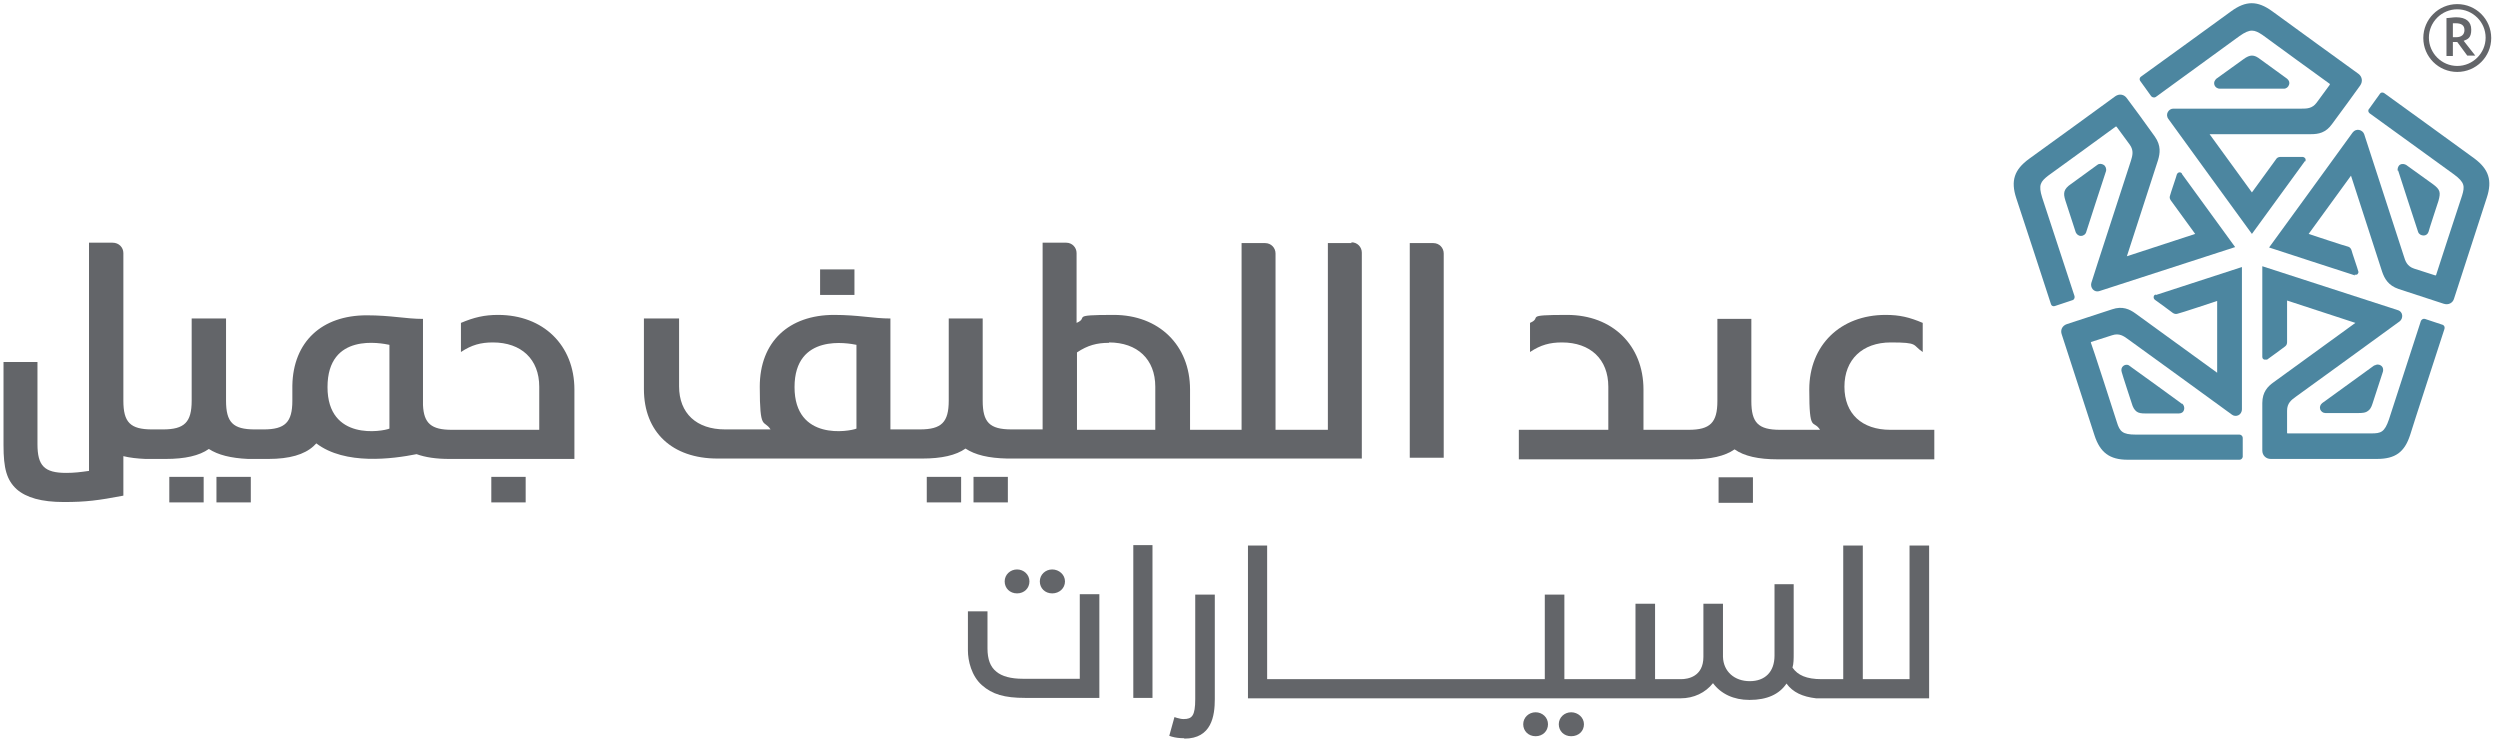 <?xml version="1.0" encoding="utf-8"?>
<svg xmlns="http://www.w3.org/2000/svg" fill="none" height="70" viewBox="0 0 236 70" width="236">
<g clip-path="url(#clip0_192_1225)">
<path d="M96.01 56.016C95.331 56.016 94.841 55.526 94.841 54.886C94.841 54.246 95.369 53.756 96.01 53.756C96.651 53.756 97.179 54.246 97.179 54.886C97.179 55.526 96.689 56.016 96.01 56.016Z" fill="#636569"/>
<path d="M103.816 65.883H96.802C94.803 65.883 93.672 65.544 92.691 64.678C91.71 63.812 91.371 62.381 91.371 61.402V57.711H93.219V61.213C93.219 62.23 93.483 62.946 94.049 63.398C94.577 63.85 95.444 64.076 96.538 64.076H101.931V56.091H103.779V65.883H103.816Z" fill="#636569"/>
<path d="M99.329 56.016C98.65 56.016 98.159 55.526 98.159 54.886C98.159 54.246 98.687 53.756 99.329 53.756C99.97 53.756 100.535 54.246 100.535 54.886C100.535 55.526 100.007 56.016 99.329 56.016Z" fill="#636569"/>
<path d="M108.795 65.883H106.984V51.459H108.795V65.883Z" fill="#636569"/>
<path d="M111.774 69.687C111.397 69.687 110.982 69.65 110.605 69.537L110.379 69.461L110.869 67.691L111.095 67.767C111.397 67.842 111.51 67.879 111.736 67.879C112.528 67.879 112.83 67.578 112.83 65.996V56.129H114.678V65.996C114.678 67.578 114.376 69.725 111.812 69.725L111.774 69.687Z" fill="#636569"/>
<path d="M144.961 69.499C144.283 69.499 143.792 69.009 143.792 68.369C143.792 67.729 144.32 67.239 144.961 67.239C145.603 67.239 146.131 67.729 146.131 68.369C146.131 69.009 145.64 69.499 144.961 69.499Z" fill="#636569"/>
<path d="M148.318 69.499C147.639 69.499 147.149 69.009 147.149 68.369C147.149 67.729 147.677 67.239 148.318 67.239C148.959 67.239 149.525 67.729 149.525 68.369C149.525 69.009 149.034 69.499 148.318 69.499Z" fill="#636569"/>
<path d="M165.138 66.072C163.667 66.072 162.46 65.507 161.706 64.49C160.99 65.394 159.896 65.921 158.651 65.921H117.808V51.496H119.618V64.113H145.829V56.129H147.677V64.113H154.39V56.995H156.238V64.113H158.689C159.33 64.113 160.801 63.887 160.801 62.004V56.995H162.649V62.004C162.687 63.398 163.743 64.302 165.176 64.302C166.609 64.302 167.514 63.435 167.514 61.891V55.15H169.324V61.665C169.324 62.193 169.324 62.645 169.211 63.021C169.701 63.737 170.531 64.113 171.964 64.113H174.001V51.496H175.849V64.113H180.261V51.496H182.109V65.921H171.436C170.154 65.77 169.249 65.356 168.645 64.528C167.966 65.544 166.797 66.072 165.176 66.072H165.138Z" fill="#636569"/>
<path d="M135.307 22.948H133.082V43.211H136.287V23.927C136.287 23.4 135.873 22.948 135.307 22.948Z" fill="#636569"/>
<path d="M80.66 25.434H77.417V27.844H80.66C80.66 27.844 80.66 25.886 80.66 25.434Z" fill="#636569"/>
<path d="M165.477 45.056H162.234V47.466H165.477V45.056Z" fill="#636569"/>
<path d="M46.379 47.429H49.623C49.623 47.429 49.623 45.47 49.623 45.018H46.379V47.429Z" fill="#636569"/>
<path d="M15.982 47.429H19.226C19.226 47.429 19.226 45.47 19.226 45.018H15.982V47.429Z" fill="#636569"/>
<path d="M20.433 47.429H23.676C23.676 47.429 23.676 45.47 23.676 45.018H20.433V47.429Z" fill="#636569"/>
<path d="M87.487 47.429H90.73C90.73 47.429 90.73 45.47 90.73 45.018H87.487V47.429Z" fill="#636569"/>
<path d="M91.899 47.429H95.142C95.142 47.429 95.142 45.47 95.142 45.018H91.899V47.429Z" fill="#636569"/>
<path d="M178.451 40.574C175.773 40.574 174.114 39.068 174.114 36.507C174.114 33.946 175.811 32.326 178.488 32.326C181.166 32.326 180.487 32.552 181.505 33.23V30.48C180.261 29.953 179.318 29.727 177.998 29.727C173.737 29.727 170.795 32.59 170.795 36.77C170.795 40.951 171.172 39.557 171.813 40.574H168.042C165.968 40.574 165.327 39.896 165.327 37.862V30.104H162.121V37.862C162.121 39.896 161.442 40.574 159.406 40.574H155.144V36.77C155.144 32.59 152.202 29.727 147.941 29.727C143.679 29.727 145.678 29.953 144.433 30.48V33.23C145.452 32.552 146.319 32.326 147.451 32.326C150.128 32.326 151.825 33.908 151.825 36.507V40.574H143.378V43.361H159.67C161.48 43.361 162.837 43.06 163.743 42.42C164.648 43.06 166.005 43.361 167.816 43.361H182.599V40.574H178.488H178.451Z" fill="#636569"/>
<path d="M104.684 32.326C107.361 32.326 109.059 33.908 109.059 36.506V40.574H101.667V33.267C102.685 32.59 103.552 32.364 104.684 32.364M80.849 32.514V40.461C80.208 40.725 75.004 41.666 75.004 36.544C75.004 31.422 80.095 32.401 80.849 32.552M127.576 22.948H125.351V40.574H120.41V23.927C120.41 23.4 119.995 22.948 119.43 22.948H117.205V40.574H112.34V36.77C112.34 32.59 109.398 29.727 105.136 29.727C100.875 29.727 102.874 29.953 101.629 30.48V23.89C101.629 23.362 101.214 22.91 100.649 22.91H98.423V40.536H95.482C93.408 40.536 92.766 39.858 92.766 37.825V30.066H89.561V37.825C89.561 39.858 88.882 40.536 86.846 40.536H84.055V30.066C82.433 30.066 81.038 29.727 78.737 29.727C74.476 29.727 71.722 32.251 71.722 36.506C71.722 40.762 72.1 39.557 72.741 40.536H68.442C65.764 40.536 64.105 39.03 64.105 36.469V30.066H60.786V36.732C60.786 40.8 63.463 43.286 67.725 43.286H87.072C88.882 43.286 90.24 42.984 91.145 42.344C92.05 42.947 93.332 43.248 95.067 43.286H128.556V23.852C128.556 23.325 128.141 22.873 127.576 22.873" fill="#636569"/>
<path d="M30.917 36.544C30.917 31.347 36.008 32.401 36.762 32.552V36.733V38.013C36.762 38.239 36.762 38.428 36.762 38.616V40.461C36.121 40.725 30.917 41.666 30.917 36.544ZM47.02 29.727C45.738 29.727 44.758 29.953 43.513 30.481V33.23C44.531 32.552 45.399 32.326 46.53 32.326C49.208 32.326 50.905 33.908 50.905 36.507V40.574H42.646C40.722 40.574 40.006 39.972 39.93 38.239V30.104C38.309 30.104 36.913 29.765 34.613 29.765C30.389 29.765 27.674 32.251 27.598 36.394V37.825C27.598 39.859 26.919 40.537 24.883 40.537H24.053C21.979 40.537 21.338 39.859 21.338 37.825V30.066C20.998 30.066 20.357 30.066 19.716 30.066C19.075 30.066 18.472 30.066 18.094 30.066V37.825C18.094 39.859 17.416 40.537 15.379 40.537H14.361C12.287 40.537 11.646 39.859 11.646 37.825V23.89C11.646 23.362 11.231 22.91 10.627 22.91H8.402V44.453C7.61 44.566 7.007 44.642 6.252 44.642C4.178 44.642 3.537 43.964 3.537 41.93V34.172C2.707 34.172 0.332 34.172 0.332 34.172V42.043C0.332 44.227 0.633 45.32 1.576 46.186C2.481 46.977 3.914 47.391 6.026 47.391C8.138 47.391 9.27 47.24 11.646 46.789V43.06C12.249 43.211 12.928 43.286 13.72 43.324H15.643C17.453 43.324 18.811 43.022 19.716 42.382C20.584 42.947 21.79 43.248 23.412 43.324H25.335C27.334 43.324 28.73 42.909 29.597 42.118C29.672 42.043 29.785 41.93 29.861 41.855C32.576 43.926 37.064 43.324 39.327 42.872C40.157 43.173 41.175 43.324 42.419 43.324H54.224V36.77C54.224 32.59 51.282 29.727 47.02 29.727Z" fill="#636569"/>
<path d="M205.981 38.088C206.132 38.201 206.245 38.427 206.17 38.691C206.094 38.955 205.868 39.03 205.68 39.03H202.512C202.135 39.03 201.871 38.992 201.682 38.842C201.493 38.691 201.343 38.465 201.229 38.051C201.229 38.051 200.324 35.301 200.287 35.113C200.211 34.887 200.287 34.661 200.437 34.548C200.626 34.397 200.89 34.397 201.041 34.548C201.229 34.661 205.981 38.126 205.981 38.126V38.088Z" fill="#4C86A0"/>
<path d="M203.492 27.806C203.341 27.844 203.304 27.957 203.304 28.07C203.304 28.183 203.379 28.258 203.417 28.296C203.492 28.334 204.963 29.426 205.114 29.539C205.265 29.652 205.453 29.652 205.566 29.614C205.68 29.614 209.3 28.409 209.3 28.409V35.188C209.3 35.188 202.097 29.953 201.569 29.577C201.041 29.2 200.362 28.861 199.382 29.2C198.326 29.539 195.572 30.443 195.12 30.593C194.667 30.744 194.479 31.158 194.63 31.573C194.743 31.912 197.496 40.386 197.722 41.101C198.25 42.721 199.155 43.399 200.852 43.399C201.267 43.399 211.412 43.399 211.412 43.399C211.563 43.399 211.676 43.286 211.714 43.135V41.327C211.714 41.177 211.563 41.026 211.412 41.026H201.607C200.362 41.026 200.098 40.725 199.834 39.858C199.645 39.256 197.42 32.364 197.383 32.364V32.288C197.383 32.288 198.703 31.874 199.382 31.648C200.06 31.422 200.475 31.723 200.89 32.025C201.305 32.326 210.356 38.879 210.695 39.143C211.035 39.407 211.638 39.218 211.638 38.616C211.638 38.013 211.638 25.208 211.638 25.208C211.638 25.208 203.643 27.806 203.53 27.844L203.492 27.806Z" fill="#4C86A0"/>
<path d="M209.526 8.373C209.375 8.373 209.112 8.26 209.036 7.996C208.961 7.732 209.112 7.544 209.225 7.431L211.789 5.585C212.091 5.36 212.355 5.247 212.581 5.247C212.845 5.247 213.071 5.36 213.411 5.623C213.411 5.623 215.749 7.318 215.9 7.431C216.088 7.582 216.164 7.808 216.088 7.996C216.013 8.222 215.824 8.373 215.598 8.373C215.372 8.373 209.489 8.373 209.489 8.373H209.526Z" fill="#4C86A0"/>
<path d="M217.597 15.265C217.672 15.152 217.672 15.039 217.597 14.926C217.522 14.851 217.446 14.813 217.371 14.813C217.295 14.813 215.447 14.813 215.259 14.813C215.07 14.813 214.919 14.926 214.882 15.001C214.806 15.114 212.581 18.165 212.581 18.165L208.584 12.666C208.584 12.666 217.484 12.666 218.163 12.666C218.841 12.666 219.558 12.553 220.161 11.687C220.84 10.783 222.537 8.448 222.801 8.071C223.065 7.695 222.99 7.243 222.651 6.979C222.349 6.753 215.146 1.556 214.504 1.066C213.109 0.049 212.015 0.049 210.62 1.066C210.281 1.33 202.097 7.243 202.097 7.243C201.984 7.318 201.946 7.506 202.021 7.619L203.077 9.088C203.191 9.201 203.341 9.239 203.492 9.163L211.412 3.401C212.43 2.685 212.807 2.798 213.562 3.288C214.052 3.665 219.935 7.921 219.935 7.921C219.935 7.921 219.935 7.958 219.935 7.996C219.935 7.996 219.105 9.126 218.691 9.691C218.276 10.256 217.748 10.256 217.258 10.256C216.73 10.256 205.566 10.256 205.152 10.256C204.737 10.256 204.36 10.783 204.699 11.235C205.038 11.725 212.581 22.082 212.581 22.082C212.581 22.082 217.522 15.302 217.597 15.19V15.265Z" fill="#4C86A0"/>
<path d="M196.93 21.931C196.892 22.082 196.704 22.27 196.44 22.27C196.176 22.27 196.025 22.082 195.95 21.931L194.969 18.918C194.856 18.541 194.818 18.315 194.894 18.052C194.969 17.826 195.158 17.6 195.497 17.374C195.497 17.374 197.835 15.679 197.986 15.566C198.175 15.415 198.401 15.453 198.59 15.566C198.778 15.679 198.854 15.943 198.816 16.131C198.74 16.319 196.93 21.931 196.93 21.931Z" fill="#4C86A0"/>
<path d="M205.981 16.395C205.906 16.282 205.793 16.244 205.68 16.282C205.566 16.319 205.529 16.395 205.491 16.47C205.491 16.545 204.888 18.278 204.85 18.466C204.774 18.654 204.85 18.805 204.925 18.918C205.001 19.031 207.226 22.082 207.226 22.082L200.777 24.191C200.777 24.191 203.53 15.717 203.719 15.114C203.907 14.474 204.02 13.758 203.417 12.892C202.776 11.988 201.079 9.653 200.777 9.276C200.513 8.9 200.06 8.824 199.683 9.088C199.382 9.314 192.178 14.549 191.537 15.001C190.142 16.018 189.802 17.073 190.33 18.692C190.481 19.106 193.611 28.71 193.611 28.71C193.649 28.861 193.8 28.936 193.951 28.899L195.648 28.334C195.799 28.296 195.874 28.108 195.836 27.957L192.782 18.654C192.405 17.449 192.631 17.148 193.347 16.583C193.838 16.244 199.721 11.95 199.721 11.95C199.721 11.95 199.759 11.95 199.796 11.95C199.796 11.95 200.626 13.08 201.041 13.645C201.456 14.21 201.305 14.7 201.154 15.189C201.003 15.679 197.534 26.3 197.42 26.714C197.307 27.128 197.647 27.656 198.212 27.468C198.778 27.279 210.997 23.325 210.997 23.325C210.997 23.325 206.057 16.545 205.981 16.432V16.395Z" fill="#4C86A0"/>
<path d="M224.159 34.51C224.31 34.397 224.536 34.36 224.762 34.51C224.989 34.661 224.989 34.925 224.951 35.075L223.97 38.088C223.857 38.465 223.707 38.691 223.518 38.804C223.329 38.955 223.065 38.992 222.613 38.992C222.613 38.992 219.709 38.992 219.52 38.992C219.294 38.992 219.106 38.842 219.03 38.653C218.955 38.427 219.03 38.201 219.219 38.051C219.369 37.938 224.159 34.473 224.159 34.473V34.51Z" fill="#4C86A0"/>
<path d="M213.562 33.682C213.562 33.833 213.637 33.908 213.75 33.946C213.863 33.946 213.939 33.946 214.014 33.946C214.09 33.908 215.56 32.816 215.711 32.703C215.862 32.59 215.9 32.439 215.9 32.288C215.9 32.138 215.9 28.371 215.9 28.371L222.349 30.48C222.349 30.48 215.146 35.716 214.618 36.092C214.09 36.469 213.562 36.996 213.562 38.051C213.562 39.181 213.562 42.081 213.562 42.532C213.562 42.984 213.901 43.323 214.354 43.323C214.806 43.323 223.631 43.323 224.385 43.323C226.12 43.323 226.988 42.683 227.516 41.064C227.629 40.649 230.759 31.045 230.759 31.045C230.797 30.895 230.759 30.744 230.608 30.669L228.911 30.104C228.76 30.066 228.609 30.142 228.534 30.292L225.517 39.595C225.102 40.8 224.762 40.913 223.857 40.913C223.254 40.913 215.975 40.913 215.975 40.913C215.975 40.913 215.9 40.913 215.9 40.875C215.9 40.838 215.9 39.482 215.9 38.766C215.9 38.051 216.315 37.749 216.73 37.448C217.144 37.147 226.196 30.593 226.535 30.33C226.874 30.066 226.874 29.426 226.346 29.275C225.781 29.087 213.562 25.132 213.562 25.132C213.562 25.132 213.562 33.493 213.562 33.644V33.682Z" fill="#4C86A0"/>
<path d="M226.346 16.131C226.309 15.98 226.346 15.717 226.535 15.566C226.761 15.415 226.988 15.491 227.138 15.566L229.703 17.412C230.005 17.637 230.193 17.826 230.269 18.052C230.344 18.278 230.306 18.541 230.193 18.956C230.193 18.956 229.288 21.705 229.25 21.893C229.175 22.119 228.986 22.232 228.798 22.232C228.572 22.232 228.345 22.119 228.27 21.893C228.194 21.705 226.384 16.093 226.384 16.093L226.346 16.131Z" fill="#4C86A0"/>
<path d="M222.273 25.923C222.424 25.961 222.537 25.923 222.575 25.848C222.651 25.735 222.651 25.66 222.613 25.584C222.613 25.509 222.009 23.777 221.972 23.588C221.896 23.4 221.783 23.325 221.67 23.287C221.557 23.287 217.936 22.082 217.936 22.082L221.934 16.583C221.934 16.583 224.687 25.057 224.876 25.66C225.102 26.3 225.441 26.94 226.422 27.279C227.478 27.618 230.231 28.522 230.683 28.673C231.136 28.823 231.551 28.597 231.664 28.183C231.777 27.844 234.53 19.37 234.756 18.654C235.284 17.035 234.945 15.98 233.587 14.963C233.248 14.7 225.064 8.787 225.064 8.787C224.951 8.711 224.762 8.711 224.687 8.824L223.631 10.293C223.518 10.406 223.556 10.595 223.707 10.708L231.664 16.47C232.682 17.223 232.682 17.6 232.418 18.466C232.23 19.031 229.967 25.923 229.967 25.961C229.967 25.961 229.967 25.999 229.891 25.999C229.891 25.999 228.571 25.584 227.893 25.358C227.214 25.132 227.063 24.643 226.912 24.153C226.761 23.664 223.292 13.043 223.179 12.666C223.028 12.252 222.424 12.063 222.085 12.515C221.745 13.005 214.203 23.362 214.203 23.362C214.203 23.362 222.16 25.961 222.311 25.999L222.273 25.923Z" fill="#4C86A0"/>
<path d="M231.551 5.284H230.947V1.706C231.174 1.706 231.551 1.631 231.853 1.631C232.795 1.631 233.286 2.045 233.286 2.798C233.286 3.552 232.984 3.702 232.569 3.853L233.663 5.246H232.908L231.966 3.966H231.551V5.246V5.284ZM231.551 3.514H231.853C232.343 3.514 232.644 3.288 232.644 2.836C232.644 2.384 232.343 2.196 231.815 2.196C231.287 2.196 231.589 2.196 231.551 2.196V3.514Z" fill="#636569"/>
<path d="M231.966 6.791C230.193 6.791 228.76 5.359 228.76 3.589C228.76 1.819 230.193 0.388 231.966 0.388C233.738 0.388 235.171 1.819 235.171 3.589C235.171 5.359 233.738 6.791 231.966 6.791ZM231.966 0.878C230.495 0.878 229.288 2.083 229.288 3.552C229.288 5.021 230.495 6.226 231.966 6.226C233.436 6.226 234.643 5.021 234.643 3.552C234.643 2.083 233.436 0.878 231.966 0.878Z" fill="#636569"/>
</g>
<defs>
<clipPath id="clip0_192_1225">
<rect fill="white" height="70" width="235.541"/>
</clipPath>
</defs>
</svg>